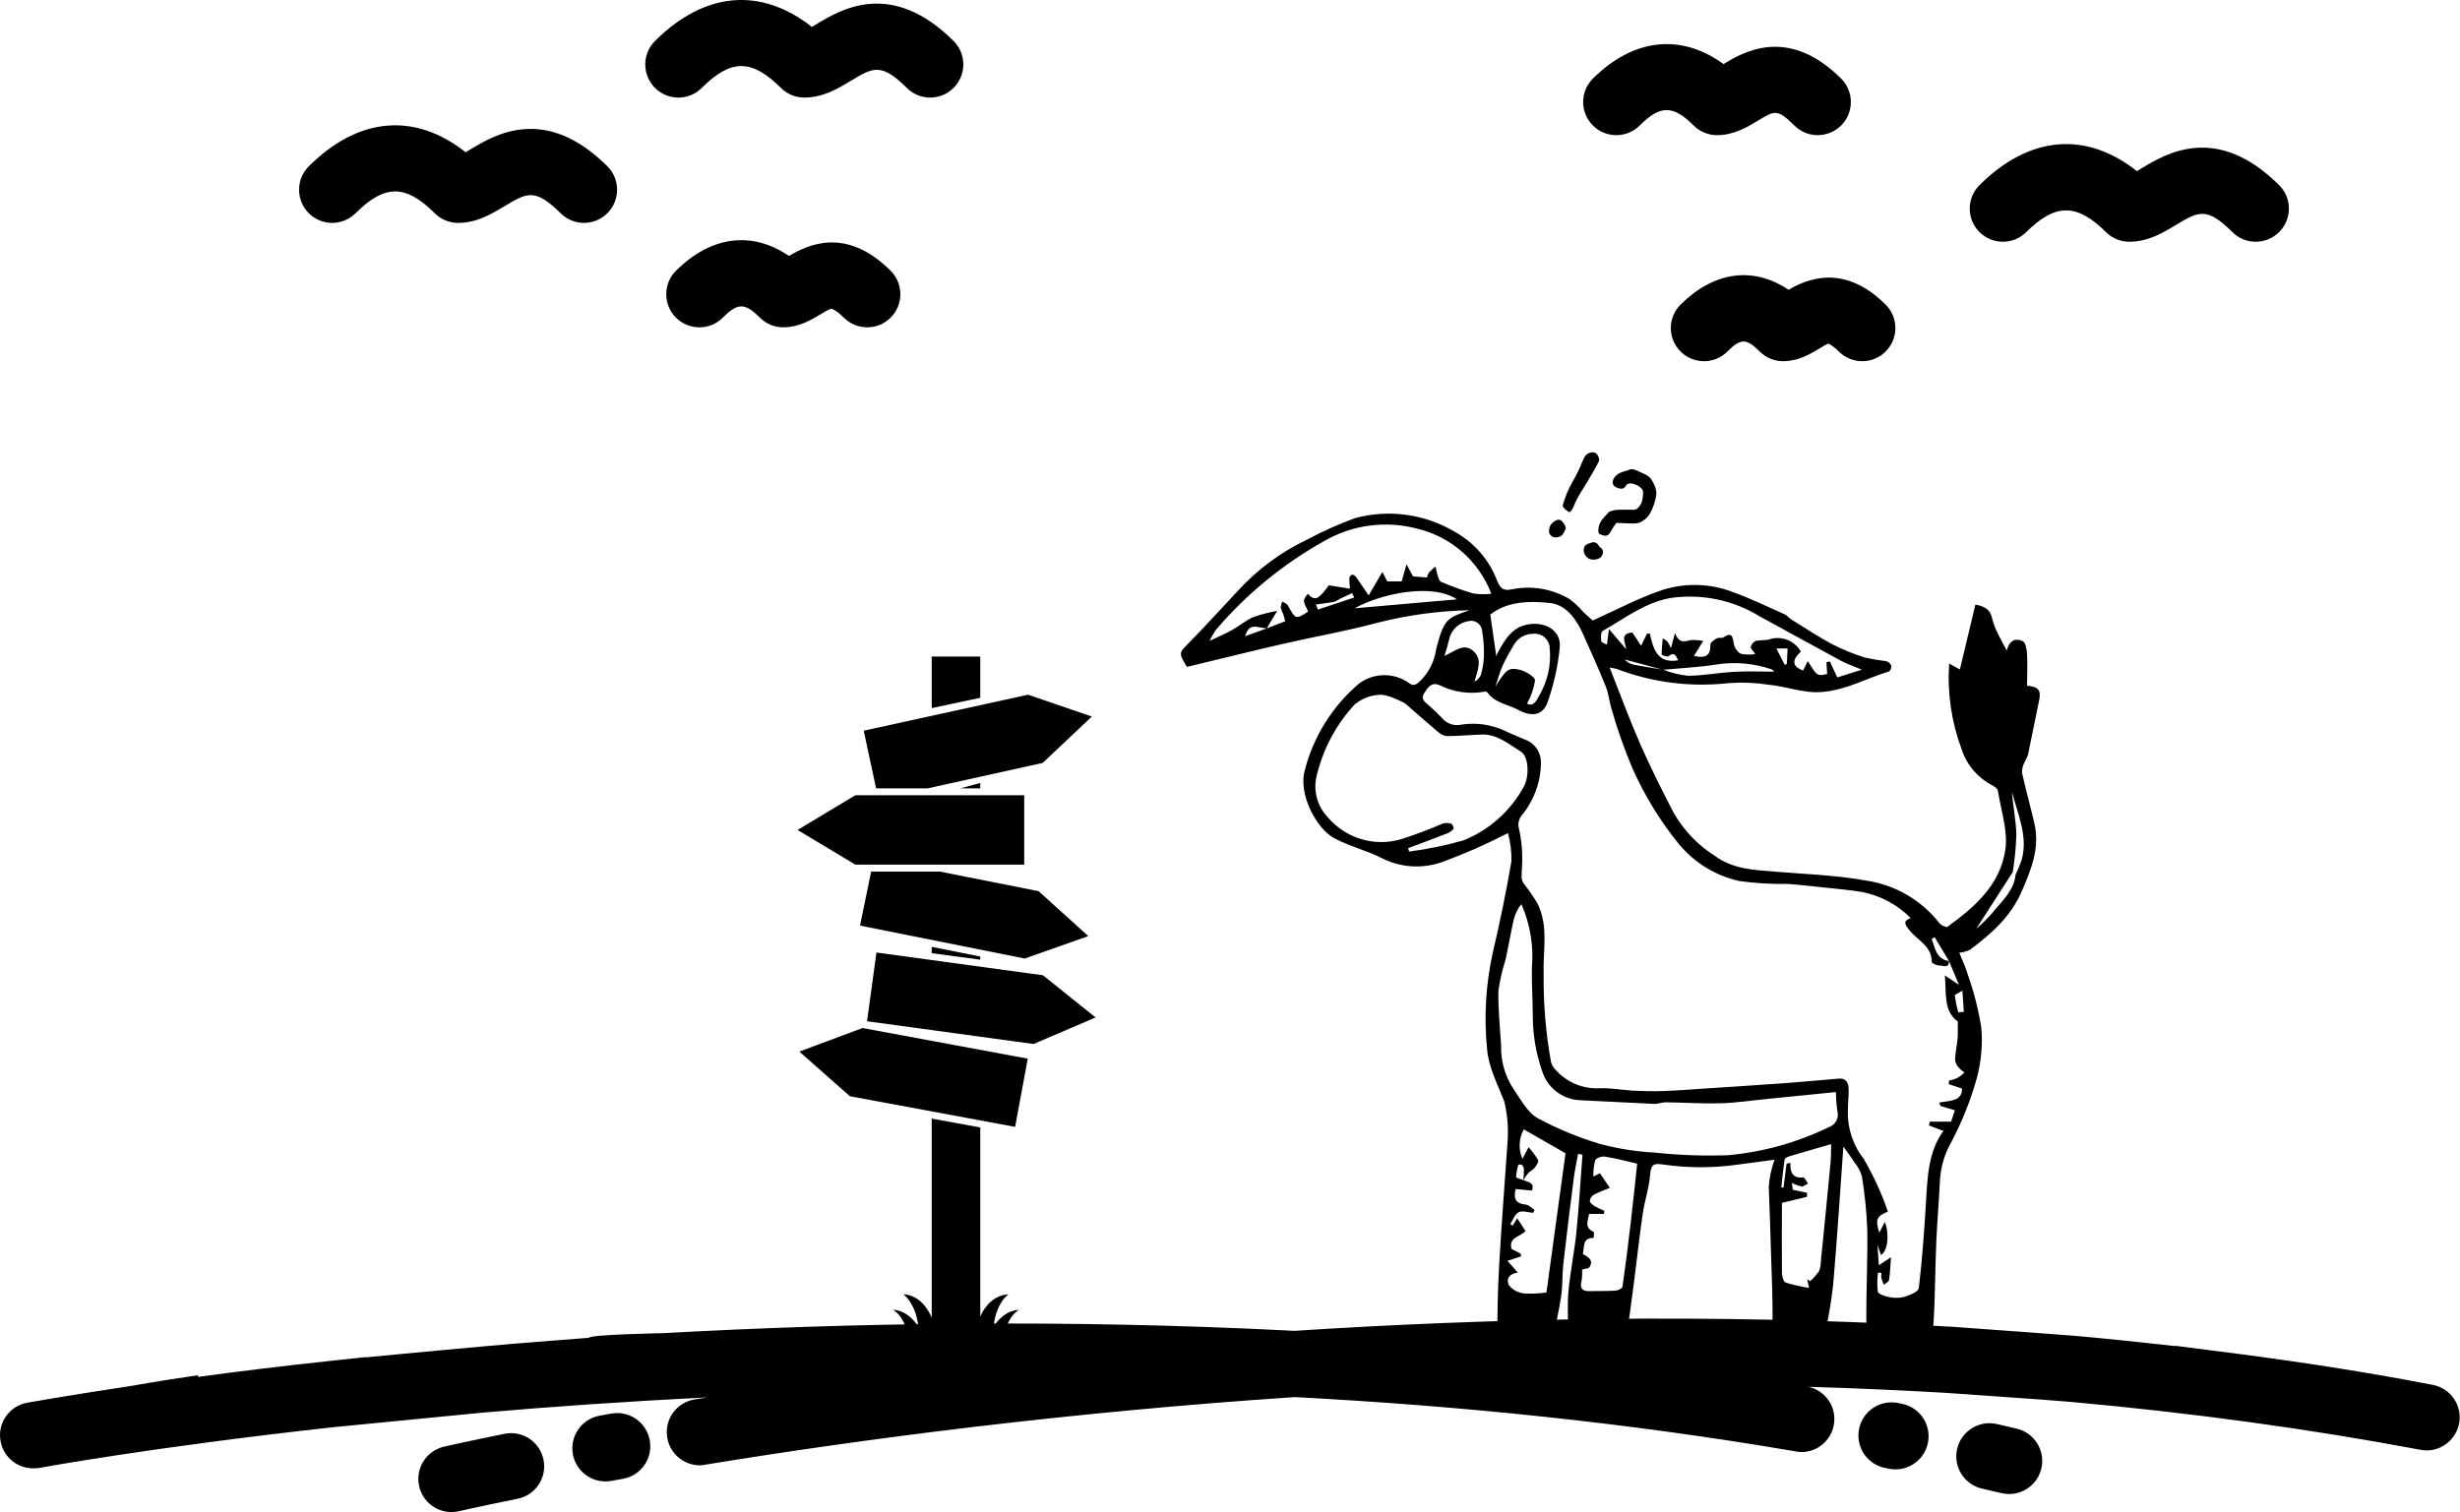 <svg width="823" height="506" viewBox="0 0 823 506" fill="none" xmlns="http://www.w3.org/2000/svg">
<path d="M678.456 252.617C679.748 246.58 680.902 240.505 682.174 234.462C682.905 230.992 682.086 229.865 678.152 229.471C678.176 225.955 678.336 222.434 678.16 218.906C678.084 217.414 677.676 215.028 676.764 214.588C674.762 213.625 672.384 213.737 671.364 217.702C669.847 214.8 668.735 212.862 667.816 210.846C667.204 209.459 666.721 208.018 666.373 206.542C665.701 203.824 663.765 202.904 660.886 202.293C659.115 209.696 657.376 216.965 655.685 224.032C654.856 223.573 653.613 222.885 652.095 222.045C651.427 231.771 652.84 241.529 656.239 250.662C657.916 255.883 661.578 260.231 666.429 262.761C667.201 263.13 668.275 263.897 668.381 264.556C669.43 271.117 671.785 278.004 670.913 284.202C669.243 296.066 660.647 303.57 651.513 310.146C651.117 310.431 649.411 309.671 648.89 308.981C642.778 301.162 633.887 296.019 624.08 294.631C614.111 292.843 603.972 292.547 593.906 291.697C586.911 291.107 580.055 291.005 573.631 286.365C568.05 282.81 563.396 277.968 560.059 272.242C556.124 264.646 552.255 256.997 548.826 249.192C545.188 240.913 542.099 232.425 538.513 223.38C540.037 223.683 540.476 223.719 540.887 223.859C552.78 228.397 565.579 230.025 578.225 228.61C582.738 228.272 587.274 228.45 591.747 229.141C597.733 229.699 603.464 232.105 609.716 231.56C617.848 230.852 624.566 226.949 631.982 224.677C632.449 224.534 632.885 223.319 632.723 222.73C632.565 222.377 632.331 222.062 632.04 221.809C631.748 221.555 631.404 221.368 631.033 221.261C628.656 220.984 626.296 220.581 623.961 220.055C620.193 218.888 616.532 217.4 613.016 215.607C608.306 213.103 603.83 210.106 599.274 207.284C598.485 206.795 597.871 205.938 597.051 205.575C591.208 202.982 585.428 200.15 579.445 198.018C571.96 195.212 563.754 195.007 556.14 197.437C548.264 200.063 540.917 204.031 532.847 207.632C532.156 207.014 530.915 205.944 529.72 204.824C528.356 203.217 526.815 201.769 525.126 200.509C519.325 197.033 512.439 195.857 505.817 197.21C502.46 197.943 501.674 196.303 500.762 194.072C498.123 187.267 493.2 181.6 486.842 178.047C481.864 175.063 476.341 173.111 470.599 172.306C464.857 171.5 459.012 171.858 453.41 173.358C447.93 175.356 442.598 177.74 437.454 180.494C428.642 184.661 420.722 190.507 414.133 197.706C408.745 203.423 403.51 209.288 397.999 214.882C394.396 218.538 394.227 218.374 396.964 222.962C397.068 223.137 397.324 223.228 397.212 223.149C408.114 220.525 418.767 217.872 429.477 215.408C439.948 212.999 450.605 211.172 460.94 208.371C470.974 205.823 481.265 204.428 491.613 204.213C484.047 206.821 483.073 207.107 480.463 217.276C479.875 221.487 477.858 225.366 474.753 228.26C473.55 229.193 472.863 229.699 471.292 228.499C468.84 226.788 465.914 225.893 462.928 225.941C459.942 225.988 457.046 226.975 454.649 228.763C445.723 236.349 439.374 246.536 436.483 257.909C434.361 265.605 440.222 277.233 446.475 280.557C451.584 283.273 457.347 284.609 462.489 287.272C465.578 288.805 468.942 289.7 472.382 289.905C475.822 290.11 479.268 289.621 482.516 288.466C490.033 285.704 497.371 282.474 504.486 278.793C505.326 281.845 505.718 285.004 505.651 288.17C503.911 298.518 501.765 308.784 499.382 318.964C497.051 329.581 496.424 340.503 497.525 351.319C498.029 357.083 501.007 362.866 503.24 368.516C504.295 372.83 504.681 377.281 504.386 381.712C503.431 395.528 502.356 409.328 501.557 423.163C501.072 431.573 500.957 440.033 500.853 448.485C500.842 449.303 502.075 450.933 502.74 450.984C507.317 451.337 511.903 451.467 516.467 451.424C516.994 451.382 517.502 451.206 517.943 450.913C518.383 450.619 518.741 450.217 518.983 449.746C520.246 444.559 521.427 439.331 522.251 434.031C522.817 430.393 522.604 426.588 523.019 422.909C524.097 413.327 525.297 403.767 526.522 394.213C526.872 391.483 527.473 388.803 527.959 386.099L529.42 386.412C528.757 395.087 528.253 403.789 527.38 412.428C526.71 419.047 525.338 425.548 524.726 432.174C524.288 436.912 524.707 441.781 524.528 446.568C524.366 450.876 524.712 451.481 528.918 451.513C532.916 451.543 536.924 451.519 540.881 451.2C541.981 451.111 543.649 450.063 543.802 449.159C544.95 442.359 545.813 435.49 546.707 428.632C547.685 421.132 548.491 413.596 549.588 406.121C550.205 401.91 551.608 397.849 552.005 393.614C552.345 389.98 552.75 389.145 556.302 389.686C564.638 390.9 573.105 390.912 581.445 389.723C585.203 389.218 588.962 388.719 593.673 388.089C592.608 391.028 591.957 394.1 591.737 397.219C592.048 404.791 592.309 412.361 592.519 419.93C592.739 427.745 593.171 435.585 592.942 443.357C592.848 446.511 593.879 447.774 596.603 447.959C600.506 448.225 604.417 448.281 608.305 448.213C608.765 448.168 609.206 448.005 609.585 447.739C609.963 447.473 610.267 447.113 610.466 446.695C611.701 441.211 612.639 435.664 613.275 430.078C614.615 414.509 615.609 398.888 616.709 383.716C617.9 385.39 619.256 387.161 620.456 389.026C621.572 390.385 622.406 391.953 622.91 393.639C623.865 399.515 624.462 405.444 624.698 411.393C624.872 421.33 624.341 431.228 624.377 441.161C624.4 447.275 624.942 450.794 633.006 450.481C633.354 450.497 633.695 450.592 634.002 450.757C637.749 452.506 641.044 450.216 644.604 450.205C645.287 450.203 646.283 448.678 646.397 447.718C646.825 444.128 647.033 440.491 647.165 436.855C647.426 429.677 647.491 422.478 647.809 415.307C648.115 408.393 648.707 401.512 649.041 394.601C649.362 390.176 650.679 385.881 652.894 382.04C656.413 375.361 659.222 368.329 661.274 361.06C662.81 355.499 663.346 349.707 662.856 343.957C661.919 337.957 660.426 332.058 658.398 326.336C657.683 323.841 656.522 321.446 655.492 318.826C656.722 318.691 657.923 318.36 659.048 317.845C666.162 312.537 672.755 306.74 676.383 298.266C679.455 291.093 682.547 283.918 680.605 275.514C679.302 269.877 677.744 264.281 676.476 258.639C676.423 257.532 676.655 256.43 677.15 255.439C677.639 254.524 678.075 253.582 678.456 252.617ZM546.535 222.433C545.38 222.199 544.335 221.59 543.56 220.7C547.69 221.809 551.819 222.918 555.948 224.027C552.809 223.51 549.664 223.031 546.535 222.433ZM580.194 224.816C574.995 225.101 569.87 226.099 564.663 226.149C561.857 225.828 559.104 225.147 556.47 224.125C562.38 223.574 568.351 223.301 574.177 222.383C580.37 221.388 586.711 221.936 592.643 223.98C593.015 224.163 593.34 224.432 593.589 224.765C589.266 224.765 584.703 224.569 580.194 224.816ZM597.779 222.263L597.071 222.441C596.216 220.773 595.361 219.105 594.284 217.005H598.044C597.953 218.829 597.866 220.546 597.779 222.263ZM536.173 211.143C543.549 206.961 550.265 201.598 559.126 200.074C569.381 198.644 579.814 200.818 588.653 206.227C597.722 211.159 606.746 216.182 615.83 221.085C617.773 222.134 619.887 222.835 622.896 224.109C619.548 225.158 616.964 225.967 614.664 226.687C613.695 224.613 612.93 222.976 612.165 221.339L611.024 221.604C611.115 222.917 611.206 224.23 611.298 225.544C607.918 226.268 607.918 226.268 604.808 221.227C604.212 222.402 603.706 223.403 603.199 224.403C599.564 222.916 599.35 221.008 602.483 218.042C601.47 216.264 599.883 214.886 597.984 214.137C596.084 213.388 593.987 213.312 592.039 213.923C590.571 214.39 588.823 214.099 587.328 214.518C586.93 214.695 586.579 214.964 586.303 215.302C586.027 215.64 585.834 216.038 585.739 216.464C585.633 216.99 586.5 217.776 587.219 218.892C585.592 219.138 583.935 219.092 582.324 218.756C581.751 218.402 581.257 217.933 580.871 217.379C580.484 216.826 580.215 216.199 580.08 215.537C579.654 213.234 579.57 211.307 576.626 213.259C576.048 213.642 574.957 213.271 574.343 213.63C573.479 214.136 572.194 214.971 572.214 215.713C572.3 218.97 571.114 220.478 566.714 219.51L569.825 214.46C568.587 214.255 567.334 214.152 566.079 214.154C564.075 214.332 561.972 215.977 560.371 211.826C559.771 214.079 559.483 215.162 559.014 216.923C558.702 216.131 558.309 215.375 557.84 214.666C557.367 214.252 556.844 213.899 556.285 213.615C556.124 215.427 555.903 217.235 555.912 219.058C555.912 219.212 557.834 219.913 558.212 219.598C560.106 218.014 560.676 219.402 561.442 220.951C554.571 222.187 553.112 217.272 551.957 211.999L550.98 212.094C550.449 213.19 549.918 214.285 549.035 216.107C547.942 214.446 547.032 213.062 546.122 211.68C541.799 211.959 543.752 214.824 544.028 217.234C542.32 215.234 540.613 213.235 538.281 210.505C538.05 212.268 537.863 213.698 537.602 215.69C537.198 215.473 535.837 215.115 535.748 214.617C535.541 213.458 535.512 211.518 536.173 211.143ZM416.542 212.905C417.348 210.249 418.58 209.344 420.824 209.815C421.786 210.017 422.757 210.149 423.725 210.311C421.516 211.109 419.304 211.908 416.542 212.905ZM440.875 203.996C440.679 203.422 440.482 202.848 440.286 202.273C442.306 201.999 444.341 201.784 446.338 201.416C446.993 201.171 447.615 200.844 448.187 200.442C449.577 199.769 450.984 199.127 452.383 198.472C452.599 198.969 452.815 199.467 453.03 199.964C448.979 201.308 444.927 202.652 440.875 203.996ZM453.211 203.559C461.971 198.641 479.066 195.012 487.427 200.567L453.211 203.559ZM482.099 194.709C481.499 194.461 481.189 193.176 480.897 192.327C480.637 191.428 480.428 190.514 480.272 189.591C479.509 190.182 478.791 190.829 478.124 191.527C477.786 192.064 477.529 192.648 477.364 193.26C475.802 193.13 474.287 193.004 472.731 192.874C472.212 191.913 471.637 190.85 470.547 188.833L468.933 194.555H464.1C463.657 193.692 463.152 192.708 462.486 191.407C461.008 193.925 459.678 196.192 457.879 199.258C456.078 196.601 454.904 194.799 453.641 193.059C453.36 192.672 452.692 192.226 452.34 192.301C452.105 192.398 451.899 192.552 451.741 192.751C451.582 192.949 451.477 193.185 451.434 193.435C451.416 194.63 451.484 195.825 451.637 197.01C449.218 196.613 447.128 196.27 444.581 195.853C441.075 200.679 439.892 201.241 437.557 198.709C435.802 200.901 435.802 200.901 437.651 204.661C433.452 207.352 433.453 207.326 430.821 202.546C430.514 201.987 429.616 201.724 428.992 201.324C428.693 201.938 428.511 202.604 428.456 203.286C428.665 204.07 428.957 204.83 429.328 205.553C429.555 206.203 429.691 206.879 429.961 207.895C427.898 208.694 425.85 209.488 423.802 210.282C424.847 208.53 425.893 206.773 427.29 204.427C424.569 204.912 421.89 205.609 419.278 206.514C416.764 207.6 414.646 209.473 412.239 210.808C409.897 212.107 407.408 213.159 404.671 214.469C405.29 213.139 406.027 211.869 406.874 210.673C417.105 198.694 429.382 188.643 443.13 180.99C452.475 175.627 463.542 174.148 473.96 176.869C479.585 178.183 484.802 180.86 489.156 184.667C493.51 188.473 496.867 193.293 498.933 198.704C496.935 198.925 494.918 198.897 492.928 198.621C489.245 197.529 485.63 196.223 482.099 194.709ZM484.814 213.97C485.134 212.433 485.911 211.029 487.041 209.942C488.172 208.856 489.604 208.138 491.149 207.884C491.662 207.735 492.201 207.7 492.729 207.78C493.257 207.861 493.761 208.056 494.207 208.351C494.653 208.647 495.029 209.036 495.31 209.492C495.591 209.947 495.77 210.459 495.834 210.991C496.353 213.977 496.552 217.011 496.429 220.039C496.337 222.039 495.988 224.018 495.391 225.928C494.978 226.886 494.224 227.655 493.275 228.085C494.205 224.603 496.144 220.836 492.976 217.932C489.592 214.829 486.506 218.229 483.23 219.471C483.854 217.666 484.382 215.83 484.814 213.97ZM489.626 281.222C483.66 282.922 477.576 284.174 471.425 284.967L471.102 283.826C475.438 282.199 479.788 280.602 484.1 278.919C484.954 278.597 485.711 278.061 486.301 277.364C486.491 277.125 485.922 275.761 485.528 275.643C484.6 275.338 483.602 275.32 482.664 275.591C478.088 277.598 473.407 279.357 468.642 280.859C464.296 282.126 459.678 282.103 455.344 280.793C451.011 279.484 447.148 276.943 444.223 273.478C442.562 271.76 441.341 269.662 440.665 267.366C439.989 265.07 439.879 262.644 440.343 260.296C442.432 250.94 446.998 242.323 453.559 235.353L453.583 235.47C455.772 233.733 458.437 232.709 461.222 232.536C464.234 232.088 470.209 235.449 470.216 235.49C473.908 238.725 477.435 241.859 481.025 244.884C481.86 245.677 482.923 246.186 484.063 246.337C487.933 246.313 491.775 245.942 495.639 245.798C500.812 245.605 504.789 249.013 508.88 251.569C511.556 253.242 511.652 260.294 509.671 263.481C505.217 271.527 498.139 277.792 489.626 281.222ZM517.369 432.523C514.887 432.873 512.377 432.978 509.875 432.837C507.944 432.638 506.165 431.698 504.909 430.213C503.615 427.908 505.098 426.17 507.811 425.865L504.312 421.922C506.306 421.272 507.606 420.848 508.906 420.425L508.756 419.529C507.759 419.013 506.763 418.498 505.721 417.959C504.541 414.009 508.615 413.974 510.355 411.941C509.466 410.581 508.625 409.295 507.587 407.706L506.057 410.122L505.258 409.674C506.168 408.283 506.766 406.338 508.079 405.661C509.305 405.029 511.29 405.744 512.94 405.866L513.402 404.896C512.429 404.274 511.462 403.198 510.48 403.114C507.131 402.828 506.262 401.192 507.059 397.896C508.84 398.065 510.603 398.233 512.492 398.413C513.575 395.644 511.148 395.622 509.658 394.899C510.153 394.066 510.709 393.271 511.322 392.521C511.938 391.855 512.898 391.49 513.444 390.782C514.016 390.039 514.842 388.812 514.56 388.208C513.652 386.668 512.59 385.226 511.389 383.903C510.777 385.058 510.241 386.069 509.333 387.782C508.651 386.215 508.337 384.513 508.416 382.805C508.495 381.097 508.964 379.431 509.787 377.934C514.425 380.589 519.01 383.213 523.749 385.926C521.678 401.053 519.54 416.665 517.369 432.523ZM507.224 393.932C507.304 392.518 507.556 391.12 507.973 389.768C508.173 389.695 508.385 389.663 508.596 389.675C508.808 389.687 509.015 389.742 509.205 389.837C509.582 390.241 509.806 390.765 509.836 391.317C509.856 392.513 509.712 393.699 509.631 394.89C508.773 394.566 507.221 394.185 507.224 393.932ZM545.568 409.153C544.724 416.324 543.834 423.488 542.79 430.617C542.703 431.208 541.335 431.837 540.486 431.894C537.641 432.084 534.759 431.986 531.898 432.071C529.429 432.143 528.465 431.244 529.104 428.707C529.303 427.432 529.365 426.139 529.289 424.851C530.368 424.52 531.447 424.534 531.767 424.032C533.219 421.756 531.398 420.614 529.56 419.68C530.117 417.298 529.275 414.171 533.133 414.282C533.181 414.283 533.394 412.344 533.157 412.236C529.876 410.727 531.308 408.514 531.612 406.238H536.584L536.743 405.193C535.652 404.746 534.588 404.235 533.556 403.663C532.869 403.237 531.882 402.499 531.869 401.939C531.905 401.516 532.039 401.106 532.261 400.744C532.483 400.382 532.787 400.077 533.148 399.854C534.865 398.918 536.749 398.266 538.586 397.493L535.262 392.617C534.753 392.876 534.039 393.239 533.062 393.736C533.006 391.898 533.214 390.061 533.679 388.283C534.018 387.479 535.883 386.886 536.982 387.06C540.581 387.63 544.145 388.595 547.726 389.409C547.019 395.921 546.346 402.547 545.568 409.153ZM612.413 389.012C611.37 400.051 610.287 411.084 609.163 422.109C609.177 423.24 608.964 424.361 608.538 425.407C607.686 426.609 606.713 427.718 605.634 428.72L604.604 428.135C604.765 428.877 604.927 429.618 605.227 430.998C602.572 430.574 599.948 429.977 597.371 429.209C596.706 428.973 596.169 427.102 596.157 426.016C596.072 418.043 596.136 410.079 596.152 402.535C598.882 401.876 601.714 401.194 604.546 400.511L604.537 399.152C603.098 398.849 601.658 398.546 599.781 398.151C599.742 397.853 599.637 397.046 599.481 395.848C600.497 396.389 601.581 396.79 602.704 397.039C603.427 397.078 604.138 396.418 604.856 396.069C604.347 395.357 603.73 393.998 603.347 394.036C599.993 394.371 598.777 392.595 598.995 389.119L597.709 389.438C597.367 392.099 597.024 394.76 596.682 397.421L595.946 397.353C596.294 394.213 596.566 391.056 597.07 387.951C597.15 387.457 598.223 387.067 598.92 386.858C603.38 385.523 607.862 384.252 612.623 382.877C612.569 384.623 612.619 386.838 612.413 389.012ZM611.766 377.225C601.211 382.353 589.819 385.524 578.14 386.585C569.954 386.87 561.758 386.576 553.613 385.706C547.411 385.374 541.259 384.401 535.256 382.803C528.13 380.666 521.234 377.822 514.67 374.312C510.942 372.322 508.857 367.979 506.291 364.345C503.489 360.055 502.061 355.007 502.2 349.88C501.852 343.789 501.147 337.664 501.299 331.621C501.769 328.086 502.564 324.604 503.677 321.217C504.666 316.649 505.433 312.017 506.492 307.472C506.98 305.677 507.829 304.002 508.987 302.549C511.922 309.241 513.131 316.567 512.504 323.852C512.386 329.278 512.787 334.749 512.802 340.19C512.835 346.299 513.859 352.362 515.833 358.14C516.633 360.914 518.274 363.369 520.528 365.166C522.782 366.962 525.536 368.01 528.41 368.165C536.714 368.539 545.021 369.047 553.324 369.406C554.669 369.464 555.99 368.866 557.34 368.882C563.417 368.955 569.522 369.371 575.573 369.212C580.559 369.081 585.486 368.322 590.437 367.83C598.241 367.055 606.043 366.27 614.218 365.452C614.228 367.619 614.397 369.782 614.725 371.924C615.002 373.02 614.85 374.181 614.299 375.167C613.749 376.153 612.842 376.89 611.766 377.225ZM656.4 364.276C656.491 368.633 652.215 368.309 648.768 368.967C648.919 369.351 649.07 369.735 649.22 370.119L654.017 371.531C653.582 372.843 653.149 374.147 652.748 375.36H645.611L645.335 376.63C646.897 377.221 648.46 377.812 650.178 378.462C645.045 385.396 644.842 394.064 644.32 402.69C643.748 412.166 643.069 421.638 641.943 431.019C641.787 432.316 638.921 433.401 637.084 433.991C635.405 434.407 633.652 434.425 631.965 434.045C630.613 433.803 628.376 433.038 628.207 432.257C627.971 430.111 628.006 427.944 628.313 425.807L629.468 426.023C629.36 426.552 629.332 427.094 629.383 427.631C629.624 428.421 629.918 429.194 630.264 429.943C630.859 429.422 631.87 428.996 631.973 428.361C632.341 426.108 632.399 423.784 632.633 420.722C630.896 421.871 629.957 422.492 628.576 423.405C628.398 420.856 628.253 418.765 628.102 416.611C628.484 417.69 628.873 418.794 629.302 420.009C631.552 418.52 632.195 413.108 630.569 408.916C629.814 410.383 629.263 411.453 628.712 412.523C627.366 408.016 627.761 407.049 631.602 405.47C629.504 399.341 626.802 393.438 623.535 387.848C619.789 383.061 617.907 377.071 618.239 370.994C618.258 368.728 618.547 366.475 618.457 364.209C618.381 362.312 617.508 360.76 615.224 360.943C609.476 361.404 603.745 361.989 597.99 362.408C588.562 363.093 579.122 363.693 569.685 364.315C565.258 364.606 560.837 364.956 556.396 365.11C553.144 365.222 549.865 365.161 546.595 364.993C542.777 364.796 538.91 364.009 535.144 364.177C532.306 364.325 529.472 363.812 526.864 362.678C524.256 361.544 521.946 359.82 520.113 357.641C519.503 356.951 519.074 356.12 518.864 355.223C517.132 345.556 516.318 335.746 516.433 325.925C516.142 318.118 518.176 310.118 514.405 302.404C513.008 300.065 511.462 297.819 509.776 295.681C509.339 295.042 509.086 294.295 509.044 293.522C509.038 291.245 509.365 288.983 509.255 286.708C509.244 283.638 508.904 280.578 508.241 277.581C507.958 276.749 507.901 275.857 508.076 274.995C508.251 274.134 508.652 273.335 509.238 272.681C513.365 267.628 515.59 261.279 515.524 254.746C515.452 253.091 514.876 251.498 513.873 250.181C512.87 248.865 511.489 247.889 509.917 247.385C507.664 246.423 505.387 245.509 503.185 244.428C498.762 242.436 493.863 241.755 489.067 242.465C487.83 242.768 486.532 242.708 485.327 242.295C484.122 241.881 483.061 241.131 482.267 240.132C480.977 238.73 479.603 237.41 478.151 236.178C476.968 235.005 475.088 234.155 476.493 231.933C477.701 230.022 478.866 228.195 481.531 229.252C486.247 231.635 491.611 232.401 496.803 231.433C496.969 231.424 497.135 231.454 497.289 231.519C497.442 231.584 497.579 231.683 497.688 231.809C500.271 235.365 504.492 235.694 507.929 237.552C512.466 240.005 516.212 239.448 517.752 234.965C519.884 228.995 521.255 222.779 521.831 216.464C522.245 211.086 517.125 208.082 511.657 208.879C505.835 209.727 503.528 213.99 501.111 218.341C500.849 218.752 500.675 219.213 500.598 219.695C499.962 215.25 499.323 210.784 498.593 205.676C503.832 201.409 511.325 200.956 518.606 201.802C524.187 202.45 527.535 207.474 529.811 212.621C532.325 218.304 534.918 223.962 537.21 229.721C538.232 232.289 538.434 235.122 539.303 237.755C541.174 244.349 543.459 250.817 546.145 257.12C550.176 266.222 555.399 274.744 561.677 282.459C566.86 288.72 573.973 293.073 581.894 294.829C587.202 295.569 592.559 295.891 597.917 295.795C601.897 296.059 605.878 296.525 609.857 296.953C614.189 297.419 618.535 297.772 622.846 298.485C629.06 299.671 634.77 302.718 639.225 307.225C636.465 308.284 637.301 309.385 638.861 311.349C641.509 314.685 646.387 316.645 646.262 321.918C646.253 322.263 647.964 323.148 648.79 323.102C649.95 323.037 652.087 324.29 651.997 321.629C647.69 320.836 647.396 317.227 646.248 314.218L647.215 313.606C648.821 316.269 650.427 318.931 652.034 321.594C653.015 323.925 653.996 326.256 655.385 329.556C653.394 328.237 652.237 327.471 650.656 326.424C651.202 332.426 650.154 338.396 654.98 341.821C654.964 344.282 655.062 345.873 654.919 347.426C654.705 349.765 654.202 352.063 654.075 354.409C654.141 355.376 654.501 356.301 655.105 357.057C655.736 357.761 656.45 358.384 657.232 358.914C656.475 359.602 655.66 360.222 654.796 360.767C653.913 361.136 652.995 361.418 652.057 361.607C652.022 362.007 651.988 362.406 651.953 362.805L656.4 364.276ZM508.257 224.086C504.528 223.276 503.767 224.232 500.311 229.723C501.102 227.38 501.736 224.96 502.726 222.717C503.759 220.376 505.112 218.193 506.367 215.966C507.015 214.78 507.971 213.792 509.135 213.108C510.298 212.425 511.625 212.071 512.973 212.084C513.628 212.013 514.291 212.075 514.922 212.265C515.554 212.455 516.141 212.77 516.649 213.191C517.158 213.612 517.577 214.13 517.883 214.716C518.189 215.302 518.375 215.943 518.43 216.602C519.057 222.36 517.765 228.163 514.756 233.106C513.995 234.57 512.899 236.635 510.877 235.424C512.239 233.025 513.147 230.393 513.555 227.662C513.511 226.478 510.242 224.516 508.257 224.086ZM656.52 331.53C656.72 334.403 656.867 336.51 657.013 338.616C656.383 338.666 655.752 338.717 655.122 338.767C654.62 336.938 654.24 335.078 653.985 333.199C653.948 332.767 655.282 332.312 656.52 331.53ZM676.337 287.796C675.76 289.468 675.087 291.106 674.32 292.7C673.717 298.253 669.637 301.591 666.545 305.506C664.891 307.4 663.096 309.163 661.173 310.781C664.838 305.092 669.1 298.476 673.361 291.86C674.043 287.684 674.45 283.468 674.582 279.238C674.462 274.537 673.439 269.797 673.113 265.053C675.073 272.57 678.576 279.98 676.337 287.796Z" fill="black"/>
<path d="M674.681 478.086L668.04 476.549C662.102 475.168 656.132 478.909 654.762 484.879C653.393 490.844 657.122 496.792 663.093 498.156L669.615 499.672C670.47 499.872 671.32 499.964 672.159 499.964C677.187 499.964 681.739 496.522 682.941 491.412C684.338 485.453 680.641 479.482 674.681 478.086Z" fill="black"/>
<path d="M636.304 469.767L634.973 469.501C628.937 468.305 623.135 472.229 621.95 478.227C620.764 484.235 624.667 490.064 630.675 491.25L631.952 491.504C632.689 491.65 633.419 491.721 634.139 491.721C639.314 491.721 643.947 488.078 644.997 482.811C646.199 476.809 642.307 470.968 636.304 469.767Z" fill="black"/>
<path d="M813.843 463.426C793.224 459.435 771.94 456.109 750.103 453.227C742.565 452.23 735.138 451.343 727.71 450.346V450.456C716.625 449.237 705.429 448.017 694.122 447.019C694.122 447.019 664.857 444.803 652.109 443.916C651.998 443.916 651.998 443.916 651.998 443.916H651C649.559 443.805 648.34 443.694 647.453 443.694H647.121C572.295 439.592 499.576 441.034 433.065 445.357C356.354 441.367 283.857 442.697 221.89 446.133C221.89 446.133 197.281 446.576 197.059 447.684C188.302 448.35 179.766 449.015 171.563 449.68L149.393 451.676L122.345 454.225C122.123 454.225 121.901 454.114 121.679 454.225C118.465 454.557 115.361 454.89 112.257 455.223L111.259 455.333C94.52 457.107 79.334 458.992 66.253 460.766V460.211C51.843 462.317 44.083 463.758 44.083 463.758C22.023 467.084 9.275 469.412 9.054 469.412C3.067 470.52 -0.923 476.285 0.185 482.27C1.183 487.703 5.838 491.36 11.049 491.36C11.714 491.36 12.49 491.36 13.155 491.25C13.487 491.139 51.066 484.266 111.37 477.615L161.365 472.737C184.311 470.742 209.585 468.969 236.744 467.639C235.303 467.86 233.751 468.082 232.421 468.304C226.324 469.301 222.223 474.955 223.22 481.051C224.107 486.483 228.763 490.363 234.195 490.363C234.749 490.363 235.303 490.252 235.968 490.141C288.845 481.495 356.908 472.626 433.175 467.528C487.826 470.41 544.471 476.063 600.784 485.708C601.45 485.818 602.004 485.929 602.669 485.929C607.989 485.929 612.645 482.049 613.532 476.728C614.53 470.853 610.761 465.421 605.107 464.091C620.183 464.534 635.37 465.199 650.667 466.086C650.667 466.086 685.919 468.525 692.127 469.08C733.031 472.737 772.605 478.169 809.741 485.153C810.406 485.264 811.182 485.375 811.847 485.375C817.057 485.375 821.713 481.605 822.711 476.285C823.82 470.299 819.829 464.534 813.843 463.426Z" fill="black"/>
<path d="M204.516 473.047L200.581 473.756C194.557 474.849 190.562 480.619 191.655 486.643C192.624 491.996 197.295 495.747 202.551 495.747C203.206 495.747 203.872 495.693 204.543 495.569L208.435 494.871C214.459 493.788 218.47 488.024 217.387 481.999C216.305 475.969 210.513 471.953 204.516 473.047Z" fill="black"/>
<path d="M168.775 479.819C155.654 482.471 148.542 484.111 148.542 484.111C142.577 485.491 138.859 491.445 140.239 497.41C141.419 502.536 145.982 506 151.027 506C151.855 506 152.694 505.908 153.533 505.719C153.619 505.697 160.515 504.106 173.17 501.545C179.173 500.333 183.054 494.487 181.836 488.484C180.623 482.482 174.815 478.601 168.775 479.819Z" fill="black"/>
<path d="M118.96 71.357C128.735 61.625 135.658 61.625 145.434 71.357C147.512 73.425 150.321 74.589 153.255 74.589C159.528 74.589 164.47 71.606 168.833 68.976C176.248 64.516 179.003 62.859 187.55 71.357C189.715 73.512 192.541 74.589 195.371 74.589C198.218 74.589 201.06 73.501 203.225 71.325C207.545 66.984 207.534 59.969 203.193 55.65C182.381 34.919 165.504 45.1 157.385 49.988C156.903 50.28 156.346 50.616 155.794 50.946C138.76 37.533 119.929 39.092 103.317 55.65C98.976 59.969 98.965 66.989 103.285 71.325C107.604 75.671 114.63 75.671 118.96 71.357Z" fill="black"/>
<path d="M234.781 29.419C244.54 19.687 251.463 19.676 261.255 29.419C263.328 31.487 266.143 32.651 269.076 32.651C275.35 32.651 280.297 29.668 284.66 27.038C292.059 22.578 294.83 20.916 303.377 29.419C305.542 31.573 308.367 32.651 311.198 32.651C314.045 32.651 316.887 31.563 319.052 29.387C323.371 25.046 323.361 18.031 319.02 13.711C298.213 -7.003 281.331 3.168 273.212 8.05C272.73 8.342 272.167 8.678 271.62 9.008C254.581 -4.405 235.739 -2.841 219.139 13.711C214.798 18.031 214.787 25.051 219.106 29.387C223.431 33.733 230.446 33.744 234.781 29.419Z" fill="black"/>
<path d="M548.557 41.999C555.469 35.119 559.685 35.109 566.608 41.999C568.687 44.067 571.496 45.23 574.43 45.23C580.064 45.23 584.487 42.562 588.043 40.424C593.796 36.944 594.684 36.413 600.303 41.999C604.649 46.324 611.664 46.302 615.978 41.967C620.297 37.631 620.286 30.611 615.945 26.291C598.072 8.483 583.031 17.555 576.595 21.436C562.43 11.125 546.516 12.754 532.914 26.291C528.573 30.611 528.562 37.626 532.882 41.967C537.206 46.307 544.221 46.329 548.557 41.999Z" fill="black"/>
<path d="M598.359 96.965C586.587 89.09 573.488 90.751 562.246 101.934C557.905 106.254 557.894 113.274 562.213 117.609C566.538 121.95 573.553 121.972 577.888 117.642C582.392 113.16 584.216 113.16 588.719 117.642C590.792 119.71 593.607 120.873 596.541 120.873C601.629 120.873 605.574 118.492 608.459 116.754C609.482 116.137 611.198 115.103 611.648 115.006C611.648 115.006 612.844 115.304 615.198 117.642C619.539 121.967 626.554 121.945 630.873 117.609C635.193 113.268 635.177 106.254 630.841 101.934C616.692 87.845 604.194 93.599 598.359 96.965Z" fill="black"/>
<path d="M670.067 80.899C672.898 80.899 675.723 79.822 677.888 77.668C687.62 67.99 694.836 68.001 704.546 77.668C706.625 79.736 709.434 80.899 712.367 80.899C718.652 80.899 723.615 77.906 727.994 75.27C735.447 70.772 738.235 69.094 746.846 77.668C751.187 81.993 758.202 81.971 762.522 77.635C766.841 73.294 766.83 66.279 762.489 61.96C741.596 41.159 724.67 51.378 716.541 56.282C716.053 56.58 715.48 56.926 714.911 57.262C697.834 43.8 678.928 45.354 662.246 61.96C657.905 66.279 657.894 73.3 662.213 77.635C664.378 79.811 667.22 80.899 670.067 80.899Z" fill="black"/>
<path d="M263.956 85.652C251.637 77.23 237.915 78.892 226.159 90.599C221.818 94.919 221.807 101.939 226.127 106.275C230.446 110.616 237.472 110.637 241.802 106.307C246.868 101.262 249.19 101.284 254.235 106.307C256.313 108.375 259.122 109.538 262.056 109.538C267.263 109.538 271.361 107.07 274.354 105.268C275.463 104.597 277.537 103.346 278.175 103.325C278.175 103.325 279.534 103.536 282.316 106.307C284.481 108.461 287.307 109.538 290.137 109.538C292.984 109.538 295.826 108.45 297.991 106.275C302.311 101.939 302.3 94.919 297.959 90.599C282.944 75.644 270.159 81.988 263.956 85.652Z" fill="black"/>
<path d="M327.955 320.105L311.706 316.847V318.97L327.955 321.156V320.105Z" fill="black"/>
<path d="M327.955 291.678V291.665H325.987L327.955 291.678Z" fill="black"/>
<path d="M327.955 263.81V262.004L321.355 263.81H327.955Z" fill="black"/>
<path d="M327.955 219.707H311.706V236.961L327.955 233.507V219.707Z" fill="black"/>
<path d="M311.706 440.957C310.159 437.205 307.075 433.433 302.218 433.102C305.531 435.858 306.826 440.329 307.252 443.971C305.497 441.278 302.76 438.521 298.728 438.325C301.812 440.147 303.163 443.962 303.741 446.722C302.386 445.426 300.345 444.185 297.492 444.047C299.815 445.42 300.899 447.189 301.381 448.737H286.173V451.832H355.037V448.737H338.304C338.786 447.189 339.861 445.42 342.185 444.047C339.331 444.185 337.282 445.457 335.928 446.753C336.506 443.993 337.843 440.163 340.926 438.341C336.894 438.537 334.128 441.286 332.373 443.98C332.799 440.338 334.044 435.862 337.357 433.107C332.675 433.426 329.503 436.938 327.956 440.553V377.296L311.707 374.33L311.706 440.957Z" fill="black"/>
<path d="M348.824 255.309L365.28 239.784L343.922 232.476L288.964 244.517L293.096 263.811H310.361L348.824 255.309Z" fill="black"/>
<path d="M348.925 326.368L293.218 318.753L290.074 341.752L345.781 349.367L366.519 340.488L348.925 326.368Z" fill="black"/>
<path d="M342.82 320.768L364.091 313.258L347.454 298.216L314.361 291.665H291.447L287.726 309.735L342.82 320.768Z" fill="black"/>
<path d="M342.656 289.344V266.132H286.153L266.809 277.738L286.153 289.344H342.656Z" fill="black"/>
<path d="M288.56 344.022L267.425 351.905L284.327 366.845L339.61 377.099L343.843 354.276L288.56 344.022Z" fill="black"/>
<path d="M519.992 174.484C519.199 175.056 518.696 175.657 518.484 176.284C517.923 177.949 518.273 179.083 519.537 179.685C519.962 179.887 520.578 179.899 521.385 179.721C522.192 179.543 522.799 179.028 523.206 178.177L523.807 176.99C523.912 176.676 523.748 176.154 523.315 175.425C522.881 174.695 522.468 174.237 522.078 174.051C521.481 173.768 520.786 173.912 519.992 174.484Z" fill="black"/>
<path d="M526.612 169.155C527.068 167.883 527.899 166.29 529.104 164.377C530.259 162.536 531.483 160.5 532.775 158.272C534.067 156.045 534.777 154.739 534.906 154.356C535.068 153.879 535.006 153.339 534.723 152.736C534.44 152.134 534.068 151.724 533.608 151.505C533.183 151.303 532.579 151.316 531.795 151.544C531.011 151.774 530.392 152.354 529.937 153.285C529.483 154.218 529.23 154.759 529.179 154.908C528.668 156.424 527.617 158.569 526.028 161.344C524.573 163.915 523.489 166.575 522.775 169.324C523.217 170.184 524.013 170.888 525.162 171.436C525.778 170.872 526.262 170.112 526.612 169.155Z" fill="black"/>
<path d="M532.081 181.692C530.908 182.005 530.216 182.475 530.004 183.104C529.746 183.868 529.779 184.621 530.103 185.361C530.426 186.101 530.95 186.644 531.673 186.988C532.362 187.317 533.209 187.367 534.212 187.14C535.216 186.914 535.86 186.377 536.145 185.53C536.509 184.452 536.182 183.623 535.165 183.043C534.758 182.312 534.372 181.858 534.004 181.683C533.475 181.431 533.013 181.377 532.619 181.521C532.479 181.581 532.299 181.638 532.081 181.692Z" fill="black"/>
<path d="M541.563 158.483C540.575 159.098 539.956 159.78 539.712 160.504C539.306 161.705 539.629 162.563 540.686 163.067C542.306 163.838 543.395 163.655 543.954 162.512C544.13 162.185 544.502 161.944 545.069 161.787C545.635 161.629 546.539 161.846 547.779 162.437C548.204 162.639 548.601 162.925 548.972 163.291C549.341 163.657 549.567 163.974 549.651 164.244C549.733 164.513 549.729 165.086 549.64 165.962C549.551 166.838 549.428 167.509 549.272 167.973C549.051 168.628 548.689 169.225 548.188 169.761C547.686 170.299 547.2 170.573 546.729 170.587L544.036 170.564C542.336 170.546 541.169 170.576 540.536 170.655C539.902 170.733 539.164 170.937 538.32 171.263C537.048 172.621 536.235 173.537 535.883 174.011C535.53 174.485 535.245 175.043 535.028 175.683C534.826 176.284 534.723 176.905 534.721 177.545C534.718 178.185 534.877 178.581 535.199 178.735C536.187 179.205 536.946 179.368 537.474 179.225C538.003 179.08 538.444 178.681 538.799 178.026C539.479 176.798 540.137 175.78 540.769 174.972C544.053 175.158 546.241 175.215 547.333 175.14C548.424 175.066 549.472 174.519 550.596 173.558C551.72 172.596 552.564 171.069 553.251 169.036L553.257 169.016C553.879 167.173 554.19 165.753 554.135 164.729C554.081 163.705 553.626 162.411 552.71 160.818C552.164 159.829 551.251 159.07 549.942 158.524C549.267 158.234 548.61 157.914 547.939 157.612C546.976 157.184 546.089 156.72 544.901 157.275L544.918 157.283C543.57 157.761 542.551 157.869 541.563 158.483Z" fill="black"/>
</svg>
